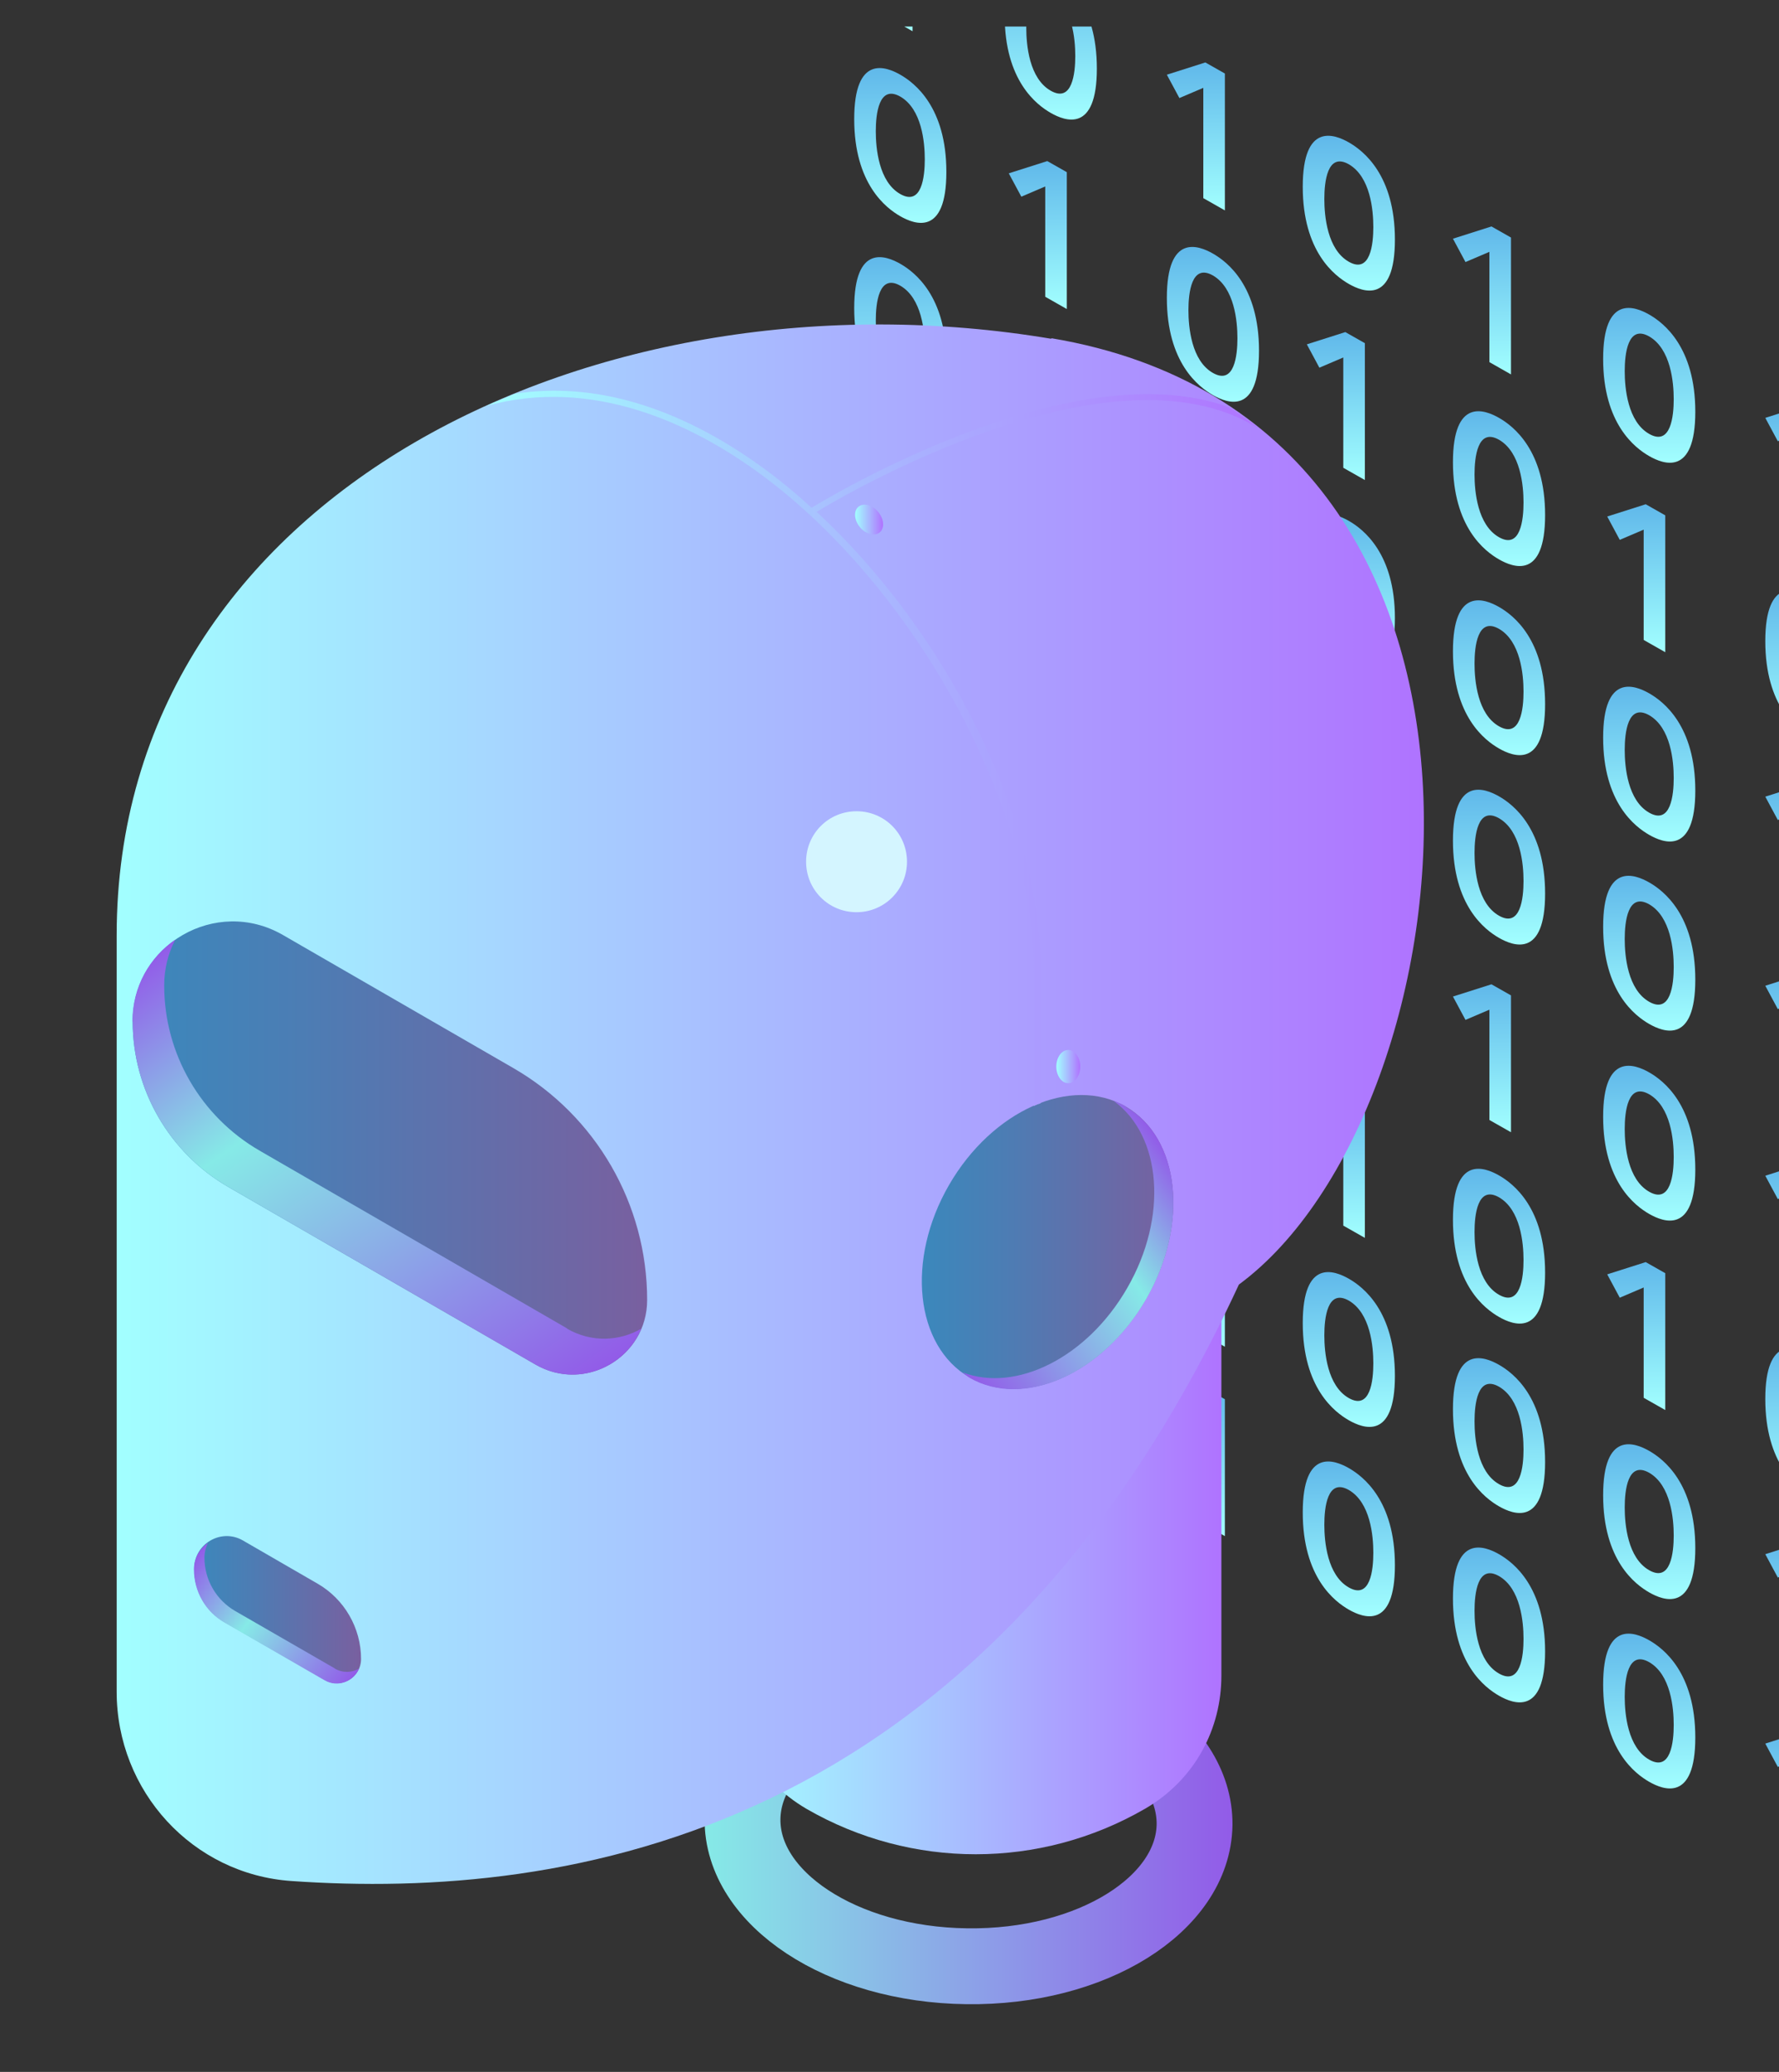 <svg width="61" height="71" viewBox="0 0 61 71" fill="none" xmlns="http://www.w3.org/2000/svg">
<rect x="0" y="0" width="61" height="71" fill="#333333" stroke="none"/>
<g clip-path="url(#clip0_133_440)">
<g clip-path="url(#clip1_133_440)">
<path d="M30.55 -3.12L29.73 -2.77L29.3 -3.57L30.62 -3.99L31.29 -3.61V1.07L30.55 0.65V-3.12Z" fill="url(#paint0_linear_133_440)"/>
<path d="M35.84 6.39L35.02 6.74L34.59 5.94L35.91 5.52L36.58 5.9V10.59L35.84 10.17V6.4V6.39Z" fill="url(#paint1_linear_133_440)"/>
<path d="M41.26 3.01L40.44 3.36L40.01 2.56L41.33 2.14L42 2.52V7.21L41.26 6.79V3.02V3.01Z" fill="url(#paint2_linear_133_440)"/>
<path d="M41.26 15.99L40.44 16.34L40.01 15.54L41.33 15.12L42 15.5V20.19L41.26 19.77V16V15.99Z" fill="url(#paint3_linear_133_440)"/>
<path d="M36.03 -0.98C36.52 -0.7 37.61 0.13 37.61 2.35C37.61 4.57 36.52 4.15 36.03 3.87C35.54 3.59 34.45 2.76 34.45 0.54C34.45 -1.68 35.54 -1.26 36.03 -0.98ZM36.03 3.11C36.77 3.53 36.87 2.5 36.87 1.92C36.87 1.34 36.77 0.2 36.03 -0.23C35.29 -0.65 35.19 0.38 35.19 0.96C35.19 1.54 35.29 2.69 36.03 3.11Z" fill="url(#paint4_linear_133_440)"/>
<path d="M36.03 12C36.52 12.28 37.61 13.11 37.61 15.33C37.61 17.55 36.52 17.13 36.03 16.85C35.54 16.57 34.45 15.74 34.45 13.52C34.45 11.3 35.54 11.72 36.03 12ZM36.03 16.09C36.77 16.51 36.87 15.48 36.87 14.9C36.87 14.32 36.77 13.18 36.03 12.75C35.29 12.33 35.19 13.36 35.19 13.94C35.19 14.52 35.29 15.67 36.03 16.09Z" fill="url(#paint5_linear_133_440)"/>
<path d="M30.87 2.56C31.36 2.84 32.45 3.67 32.45 5.89C32.45 8.11 31.36 7.69 30.87 7.41C30.38 7.13 29.29 6.3 29.29 4.08C29.29 1.86 30.38 2.28 30.87 2.56ZM30.87 6.65C31.61 7.07 31.71 6.04 31.71 5.46C31.71 4.88 31.61 3.74 30.87 3.31C30.13 2.89 30.03 3.92 30.03 4.5C30.03 5.08 30.13 6.23 30.87 6.65Z" fill="url(#paint6_linear_133_440)"/>
<path d="M30.87 9.04C31.36 9.32 32.45 10.15 32.45 12.37C32.45 14.59 31.36 14.17 30.87 13.89C30.38 13.61 29.29 12.78 29.29 10.56C29.29 8.34 30.38 8.76 30.87 9.04ZM30.87 13.13C31.61 13.55 31.71 12.52 31.71 11.94C31.71 11.36 31.61 10.22 30.87 9.79C30.13 9.37 30.03 10.4 30.03 10.98C30.03 11.56 30.13 12.71 30.87 13.13Z" fill="url(#paint7_linear_133_440)"/>
<path d="M41.26 22.48L40.44 22.83L40.01 22.03L41.33 21.61L42 21.99V26.68L41.26 26.26V22.49V22.48Z" fill="url(#paint8_linear_133_440)"/>
<path d="M36.03 18.48C36.52 18.76 37.61 19.59 37.61 21.81C37.61 24.03 36.52 23.61 36.03 23.33C35.54 23.05 34.45 22.22 34.45 20C34.45 17.78 35.54 18.2 36.03 18.48ZM36.03 22.57C36.77 22.99 36.87 21.96 36.87 21.38C36.87 20.8 36.77 19.66 36.03 19.23C35.29 18.81 35.19 19.84 35.19 20.42C35.19 21 35.29 22.15 36.03 22.57Z" fill="url(#paint9_linear_133_440)"/>
<path d="M46.06 12.25L45.24 12.6L44.81 11.8L46.13 11.38L46.8 11.76V16.45L46.06 16.03V12.26V12.25Z" fill="url(#paint10_linear_133_440)"/>
<path d="M46.25 4.88C46.74 5.16 47.83 5.99 47.83 8.21C47.83 10.43 46.74 10.01 46.25 9.73C45.76 9.45 44.67 8.62 44.67 6.4C44.67 4.18 45.76 4.6 46.25 4.88ZM46.25 8.97C46.99 9.39 47.09 8.36 47.09 7.78C47.09 7.2 46.99 6.06 46.25 5.63C45.51 5.21 45.41 6.24 45.41 6.82C45.41 7.4 45.51 8.55 46.25 8.97Z" fill="url(#paint11_linear_133_440)"/>
<path d="M46.25 17.85C46.74 18.13 47.83 18.96 47.83 21.18C47.83 23.4 46.74 22.98 46.25 22.7C45.76 22.42 44.67 21.59 44.67 19.37C44.67 17.15 45.76 17.57 46.25 17.85ZM46.25 21.94C46.99 22.36 47.09 21.33 47.09 20.75C47.09 20.17 46.99 19.03 46.25 18.6C45.51 18.18 45.41 19.21 45.41 19.79C45.41 20.37 45.51 21.52 46.25 21.94Z" fill="url(#paint12_linear_133_440)"/>
<path d="M46.25 24.34C46.74 24.62 47.83 25.45 47.83 27.67C47.83 29.89 46.74 29.47 46.25 29.19C45.76 28.91 44.67 28.08 44.67 25.86C44.67 23.64 45.76 24.06 46.25 24.34ZM46.25 28.43C46.99 28.85 47.09 27.82 47.09 27.24C47.09 26.66 46.99 25.52 46.25 25.09C45.51 24.67 45.41 25.7 45.41 26.28C45.41 26.86 45.51 28.01 46.25 28.43Z" fill="url(#paint13_linear_133_440)"/>
<path d="M30.87 15.53C31.36 15.81 32.45 16.64 32.45 18.86C32.45 21.08 31.36 20.66 30.87 20.38C30.38 20.1 29.29 19.27 29.29 17.05C29.29 14.83 30.38 15.25 30.87 15.53ZM30.87 19.62C31.61 20.04 31.71 19.01 31.71 18.43C31.71 17.85 31.61 16.71 30.87 16.28C30.13 15.86 30.03 16.89 30.03 17.47C30.03 18.05 30.13 19.2 30.87 19.62Z" fill="url(#paint14_linear_133_440)"/>
<path d="M41.59 8.69C42.08 8.97 43.17 9.8 43.17 12.02C43.17 14.24 42.08 13.82 41.59 13.54C41.1 13.26 40.01 12.43 40.01 10.21C40.01 7.99 41.1 8.41 41.59 8.69ZM41.59 12.78C42.33 13.2 42.43 12.17 42.43 11.59C42.43 11.01 42.33 9.87 41.59 9.44C40.85 9.02 40.75 10.05 40.75 10.63C40.75 11.21 40.85 12.36 41.59 12.78Z" fill="url(#paint15_linear_133_440)"/>
<path d="M51.07 8.63L50.25 8.98L49.82 8.18L51.14 7.76L51.81 8.14V12.83L51.07 12.41V8.64V8.63Z" fill="url(#paint16_linear_133_440)"/>
<path d="M56.36 18.15L55.54 18.5L55.11 17.7L56.43 17.28L57.1 17.66V22.35L56.36 21.93V18.16V18.15Z" fill="url(#paint17_linear_133_440)"/>
<path d="M61.78 14.77L60.96 15.12L60.53 14.32L61.85 13.9L62.52 14.28V18.97L61.78 18.55V14.78V14.77Z" fill="url(#paint18_linear_133_440)"/>
<path d="M61.78 27.75L60.96 28.1L60.53 27.3L61.85 26.88L62.52 27.26V31.95L61.78 31.53V27.76V27.75Z" fill="url(#paint19_linear_133_440)"/>
<path d="M56.55 10.78C57.04 11.06 58.13 11.89 58.13 14.11C58.13 16.33 57.04 15.91 56.55 15.63C56.06 15.35 54.97 14.52 54.97 12.3C54.97 10.08 56.06 10.5 56.55 10.78ZM56.55 14.87C57.29 15.29 57.39 14.26 57.39 13.68C57.39 13.1 57.29 11.96 56.55 11.53C55.81 11.11 55.71 12.14 55.71 12.72C55.71 13.3 55.81 14.45 56.55 14.87Z" fill="url(#paint20_linear_133_440)"/>
<path d="M56.55 23.76C57.04 24.04 58.13 24.87 58.13 27.09C58.13 29.31 57.04 28.89 56.55 28.61C56.06 28.33 54.97 27.5 54.97 25.28C54.97 23.06 56.06 23.48 56.55 23.76ZM56.55 27.85C57.29 28.27 57.39 27.24 57.39 26.66C57.39 26.08 57.29 24.94 56.55 24.51C55.81 24.09 55.71 25.12 55.71 25.7C55.71 26.28 55.81 27.43 56.55 27.85Z" fill="url(#paint21_linear_133_440)"/>
<path d="M51.4 14.32C51.89 14.6 52.98 15.43 52.98 17.65C52.98 19.87 51.89 19.45 51.4 19.17C50.91 18.89 49.82 18.06 49.82 15.84C49.82 13.62 50.91 14.04 51.4 14.32ZM51.4 18.41C52.14 18.83 52.24 17.8 52.24 17.22C52.24 16.64 52.14 15.5 51.4 15.07C50.66 14.65 50.56 15.68 50.56 16.26C50.56 16.84 50.66 17.99 51.4 18.41Z" fill="url(#paint22_linear_133_440)"/>
<path d="M51.4 20.8C51.89 21.08 52.98 21.91 52.98 24.13C52.98 26.35 51.89 25.93 51.4 25.65C50.91 25.37 49.82 24.54 49.82 22.32C49.82 20.1 50.91 20.52 51.4 20.8ZM51.4 24.89C52.14 25.31 52.24 24.28 52.24 23.7C52.24 23.12 52.14 21.98 51.4 21.55C50.66 21.13 50.56 22.16 50.56 22.74C50.56 23.32 50.66 24.47 51.4 24.89Z" fill="url(#paint23_linear_133_440)"/>
<path d="M61.78 34.23L60.96 34.58L60.53 33.78L61.85 33.36L62.52 33.74V38.43L61.78 38.01V34.24V34.23Z" fill="url(#paint24_linear_133_440)"/>
<path d="M56.55 30.24C57.04 30.52 58.13 31.35 58.13 33.57C58.13 35.79 57.04 35.37 56.55 35.09C56.06 34.81 54.97 33.98 54.97 31.76C54.97 29.54 56.06 29.96 56.55 30.24ZM56.55 34.33C57.29 34.75 57.39 33.72 57.39 33.14C57.39 32.56 57.29 31.42 56.55 30.99C55.81 30.57 55.71 31.6 55.71 32.18C55.71 32.76 55.81 33.91 56.55 34.33Z" fill="url(#paint25_linear_133_440)"/>
<path d="M51.4 27.29C51.89 27.57 52.98 28.4 52.98 30.62C52.98 32.84 51.89 32.42 51.4 32.14C50.91 31.86 49.82 31.03 49.82 28.81C49.82 26.59 50.91 27.01 51.4 27.29ZM51.4 31.38C52.14 31.8 52.24 30.77 52.24 30.19C52.24 29.61 52.14 28.47 51.4 28.04C50.66 27.62 50.56 28.65 50.56 29.23C50.56 29.81 50.66 30.96 51.4 31.38Z" fill="url(#paint26_linear_133_440)"/>
<path d="M62.11 20.45C62.6 20.73 63.69 21.56 63.69 23.78C63.69 26 62.6 25.58 62.11 25.3C61.62 25.02 60.53 24.19 60.53 21.97C60.53 19.75 61.62 20.17 62.11 20.45ZM62.11 24.54C62.85 24.96 62.95 23.93 62.95 23.35C62.95 22.77 62.85 21.63 62.11 21.2C61.37 20.78 61.27 21.81 61.27 22.39C61.27 22.97 61.37 24.12 62.11 24.54Z" fill="url(#paint27_linear_133_440)"/>
<path d="M30.55 22.84L29.73 23.19L29.3 22.39L30.62 21.97L31.29 22.35V27.04L30.55 26.62V22.85V22.84Z" fill="url(#paint28_linear_133_440)"/>
<path d="M35.84 32.36L35.02 32.71L34.59 31.91L35.91 31.49L36.58 31.87V36.56L35.84 36.14V32.37V32.36Z" fill="url(#paint29_linear_133_440)"/>
<path d="M41.26 28.98L40.44 29.33L40.01 28.53L41.33 28.11L42 28.49V33.18L41.26 32.76V28.99V28.98Z" fill="url(#paint30_linear_133_440)"/>
<path d="M41.26 41.95L40.44 42.3L40.01 41.5L41.33 41.08L42 41.46V46.15L41.26 45.73V41.96V41.95Z" fill="url(#paint31_linear_133_440)"/>
<path d="M36.03 24.99C36.52 25.27 37.61 26.1 37.61 28.32C37.61 30.54 36.52 30.12 36.03 29.84C35.54 29.56 34.45 28.73 34.45 26.51C34.45 24.29 35.54 24.71 36.03 24.99ZM36.03 29.08C36.77 29.5 36.87 28.47 36.87 27.89C36.87 27.31 36.77 26.17 36.03 25.74C35.29 25.32 35.19 26.35 35.19 26.93C35.19 27.51 35.29 28.66 36.03 29.08Z" fill="url(#paint32_linear_133_440)"/>
<path d="M36.03 37.96C36.52 38.24 37.61 39.07 37.61 41.29C37.61 43.51 36.52 43.09 36.03 42.81C35.54 42.53 34.45 41.7 34.45 39.48C34.45 37.26 35.54 37.68 36.03 37.96ZM36.03 42.05C36.77 42.47 36.87 41.44 36.87 40.86C36.87 40.28 36.77 39.14 36.03 38.71C35.29 38.29 35.19 39.32 35.19 39.9C35.19 40.48 35.29 41.63 36.03 42.05Z" fill="url(#paint33_linear_133_440)"/>
<path d="M30.87 28.52C31.36 28.8 32.45 29.63 32.45 31.85C32.45 34.07 31.36 33.65 30.87 33.37C30.38 33.09 29.29 32.26 29.29 30.04C29.29 27.82 30.38 28.24 30.87 28.52ZM30.87 32.61C31.61 33.03 31.71 32 31.71 31.42C31.71 30.84 31.61 29.7 30.87 29.27C30.13 28.85 30.03 29.88 30.03 30.46C30.03 31.04 30.13 32.19 30.87 32.61Z" fill="url(#paint34_linear_133_440)"/>
<path d="M30.87 35.01C31.36 35.29 32.45 36.12 32.45 38.34C32.45 40.56 31.36 40.14 30.87 39.86C30.38 39.58 29.29 38.75 29.29 36.53C29.29 34.31 30.38 34.73 30.87 35.01ZM30.87 39.1C31.61 39.52 31.71 38.49 31.71 37.91C31.71 37.33 31.61 36.19 30.87 35.76C30.13 35.34 30.03 36.37 30.03 36.95C30.03 37.53 30.13 38.68 30.87 39.1Z" fill="url(#paint35_linear_133_440)"/>
<path d="M41.26 48.44L40.44 48.79L40.01 47.99L41.33 47.57L42 47.95V52.64L41.26 52.22V48.45V48.44Z" fill="url(#paint36_linear_133_440)"/>
<path d="M36.03 44.45C36.52 44.73 37.61 45.56 37.61 47.78C37.61 50 36.52 49.58 36.03 49.3C35.54 49.02 34.45 48.19 34.45 45.97C34.45 43.75 35.54 44.17 36.03 44.45ZM36.03 48.54C36.77 48.96 36.87 47.93 36.87 47.35C36.87 46.77 36.77 45.63 36.03 45.2C35.29 44.78 35.19 45.81 35.19 46.39C35.19 46.97 35.29 48.12 36.03 48.54Z" fill="url(#paint37_linear_133_440)"/>
<path d="M46.06 38.22L45.24 38.57L44.81 37.77L46.13 37.35L46.8 37.73V42.42L46.06 42V38.23V38.22Z" fill="url(#paint38_linear_133_440)"/>
<path d="M46.25 30.84C46.74 31.12 47.83 31.95 47.83 34.17C47.83 36.39 46.74 35.97 46.25 35.69C45.76 35.41 44.67 34.58 44.67 32.36C44.67 30.14 45.76 30.56 46.25 30.84ZM46.25 34.93C46.99 35.35 47.09 34.32 47.09 33.74C47.09 33.16 46.99 32.02 46.25 31.59C45.51 31.17 45.41 32.2 45.41 32.78C45.41 33.36 45.51 34.51 46.25 34.93Z" fill="url(#paint39_linear_133_440)"/>
<path d="M46.25 43.82C46.74 44.1 47.83 44.93 47.83 47.15C47.83 49.37 46.74 48.95 46.25 48.67C45.76 48.39 44.67 47.56 44.67 45.34C44.67 43.12 45.76 43.54 46.25 43.82ZM46.25 47.91C46.99 48.33 47.09 47.3 47.09 46.72C47.09 46.14 46.99 45 46.25 44.57C45.51 44.15 45.41 45.18 45.41 45.76C45.41 46.34 45.51 47.49 46.25 47.91Z" fill="url(#paint40_linear_133_440)"/>
<path d="M46.25 50.31C46.74 50.59 47.83 51.42 47.83 53.64C47.83 55.86 46.74 55.44 46.25 55.16C45.76 54.88 44.67 54.05 44.67 51.83C44.67 49.61 45.76 50.03 46.25 50.31ZM46.25 54.4C46.99 54.82 47.09 53.79 47.09 53.21C47.09 52.63 46.99 51.49 46.25 51.06C45.51 50.64 45.41 51.67 45.41 52.25C45.41 52.83 45.51 53.98 46.25 54.4Z" fill="url(#paint41_linear_133_440)"/>
<path d="M30.87 41.5C31.36 41.78 32.45 42.61 32.45 44.83C32.45 47.05 31.36 46.63 30.87 46.35C30.38 46.07 29.29 45.24 29.29 43.02C29.29 40.8 30.38 41.22 30.87 41.5ZM30.87 45.59C31.61 46.01 31.71 44.98 31.71 44.4C31.71 43.82 31.61 42.68 30.87 42.25C30.13 41.83 30.03 42.86 30.03 43.44C30.03 44.02 30.13 45.17 30.87 45.59Z" fill="url(#paint42_linear_133_440)"/>
<path d="M41.59 34.66C42.08 34.94 43.17 35.77 43.17 37.99C43.17 40.21 42.08 39.79 41.59 39.51C41.1 39.23 40.01 38.4 40.01 36.18C40.01 33.96 41.1 34.38 41.59 34.66ZM41.59 38.75C42.33 39.17 42.43 38.14 42.43 37.56C42.43 36.98 42.33 35.84 41.59 35.41C40.85 34.99 40.75 36.02 40.75 36.6C40.75 37.18 40.85 38.33 41.59 38.75Z" fill="url(#paint43_linear_133_440)"/>
<path d="M51.07 34.6L50.25 34.95L49.82 34.15L51.14 33.73L51.81 34.11V38.8L51.07 38.38V34.61V34.6Z" fill="url(#paint44_linear_133_440)"/>
<path d="M56.36 44.12L55.54 44.47L55.11 43.67L56.43 43.25L57.1 43.63V48.32L56.36 47.9V44.13V44.12Z" fill="url(#paint45_linear_133_440)"/>
<path d="M61.78 40.74L60.96 41.09L60.53 40.29L61.85 39.87L62.52 40.25V44.94L61.78 44.52V40.75V40.74Z" fill="url(#paint46_linear_133_440)"/>
<path d="M61.78 53.71L60.96 54.06L60.53 53.26L61.85 52.84L62.52 53.22V57.91L61.78 57.49V53.72V53.71Z" fill="url(#paint47_linear_133_440)"/>
<path d="M56.55 36.75C57.04 37.03 58.13 37.86 58.13 40.08C58.13 42.3 57.04 41.88 56.55 41.6C56.06 41.32 54.97 40.49 54.97 38.27C54.97 36.05 56.06 36.47 56.55 36.75ZM56.55 40.84C57.29 41.26 57.39 40.23 57.39 39.65C57.39 39.07 57.29 37.93 56.55 37.5C55.81 37.08 55.71 38.11 55.71 38.69C55.71 39.27 55.81 40.42 56.55 40.84Z" fill="url(#paint48_linear_133_440)"/>
<path d="M56.55 49.72C57.04 50 58.13 50.83 58.13 53.05C58.13 55.27 57.04 54.85 56.55 54.57C56.06 54.29 54.97 53.46 54.97 51.24C54.97 49.02 56.06 49.44 56.55 49.72ZM56.55 53.81C57.29 54.23 57.39 53.2 57.39 52.62C57.39 52.04 57.29 50.9 56.55 50.47C55.81 50.05 55.71 51.08 55.71 51.66C55.71 52.24 55.81 53.39 56.55 53.81Z" fill="url(#paint49_linear_133_440)"/>
<path d="M51.4 40.28C51.89 40.56 52.98 41.39 52.98 43.61C52.98 45.83 51.89 45.41 51.4 45.13C50.91 44.85 49.82 44.02 49.82 41.8C49.82 39.58 50.91 40 51.4 40.28ZM51.4 44.37C52.14 44.79 52.24 43.76 52.24 43.18C52.24 42.6 52.14 41.46 51.4 41.03C50.66 40.61 50.56 41.64 50.56 42.22C50.56 42.8 50.66 43.95 51.4 44.37Z" fill="url(#paint50_linear_133_440)"/>
<path d="M51.4 46.77C51.89 47.05 52.98 47.88 52.98 50.1C52.98 52.32 51.89 51.9 51.4 51.62C50.91 51.34 49.82 50.51 49.82 48.29C49.82 46.07 50.91 46.49 51.4 46.77ZM51.4 50.86C52.14 51.28 52.24 50.25 52.24 49.67C52.24 49.09 52.14 47.95 51.4 47.52C50.66 47.1 50.56 48.13 50.56 48.71C50.56 49.29 50.66 50.44 51.4 50.86Z" fill="url(#paint51_linear_133_440)"/>
<path d="M61.78 60.2L60.96 60.55L60.53 59.75L61.85 59.33L62.52 59.71V64.4L61.78 63.98V60.21V60.2Z" fill="url(#paint52_linear_133_440)"/>
<path d="M56.55 56.21C57.04 56.49 58.13 57.32 58.13 59.54C58.13 61.76 57.04 61.34 56.55 61.06C56.06 60.78 54.97 59.95 54.97 57.73C54.97 55.51 56.06 55.93 56.55 56.21ZM56.55 60.3C57.29 60.72 57.39 59.69 57.39 59.11C57.39 58.53 57.29 57.39 56.55 56.96C55.81 56.54 55.71 57.57 55.71 58.15C55.71 58.73 55.81 59.88 56.55 60.3Z" fill="url(#paint53_linear_133_440)"/>
<path d="M51.4 53.26C51.89 53.54 52.98 54.37 52.98 56.59C52.98 58.81 51.89 58.39 51.4 58.11C50.91 57.83 49.82 57 49.82 54.78C49.82 52.56 50.91 52.98 51.4 53.26ZM51.4 57.35C52.14 57.77 52.24 56.74 52.24 56.16C52.24 55.58 52.14 54.44 51.4 54.01C50.66 53.59 50.56 54.62 50.56 55.2C50.56 55.78 50.66 56.93 51.4 57.35Z" fill="url(#paint54_linear_133_440)"/>
<path d="M62.11 46.42C62.6 46.7 63.69 47.53 63.69 49.75C63.69 51.97 62.6 51.55 62.11 51.27C61.62 50.99 60.53 50.16 60.53 47.94C60.53 45.72 61.62 46.14 62.11 46.42ZM62.11 50.51C62.85 50.93 62.95 49.9 62.95 49.32C62.95 48.74 62.85 47.6 62.11 47.17C61.37 46.75 61.27 47.78 61.27 48.36C61.27 48.94 61.37 50.09 62.11 50.51Z" fill="url(#paint55_linear_133_440)"/>
<path d="M33.27 57.48C37.55 57.53 40.99 59.8 40.96 62.53C40.92 65.26 37.43 67.44 33.15 67.38C28.87 67.33 25.43 65.06 25.46 62.33C25.49 59.6 28.99 57.42 33.27 57.48Z" stroke="url(#paint56_linear_133_440)" stroke-width="2.6" stroke-miterlimit="10"/>
<path d="M25.03 24.11V57.43C25.03 59.2 25.91 60.97 27.66 61.99C31.25 64.06 35.66 64.06 39.25 61.99C41 60.98 41.88 59.21 41.88 57.43V24.11H25.03Z" fill="url(#paint57_linear_133_440)"/>
<path d="M36.05 11.61C20.57 9.01 4 16.86 4 32.06V57.97C4 61.38 6.6 64.23 10 64.46C19.38 65.11 33.67 63.02 42.48 44.02C50.53 38.09 53.36 14.5 36.05 11.59V11.61Z" fill="url(#paint58_linear_133_440)"/>
<path d="M4.55 35.01C4.55 37.34 5.8 39.5 7.82 40.67L18.36 46.76C20.06 47.74 22.19 46.51 22.19 44.55C22.19 41.27 20.44 38.24 17.6 36.6L9.7 32.04C7.41 30.72 4.55 32.37 4.55 35.01Z" fill="url(#paint59_linear_133_440)"/>
<path d="M19.44 45.52L8.9 39.43C6.88 38.26 5.63 36.11 5.63 33.77C5.63 33.19 5.77 32.66 6.01 32.2C5.14 32.8 4.54 33.8 4.54 35.01H4.55C4.55 37.34 5.8 39.5 7.82 40.67L18.36 46.76C19.76 47.57 21.43 46.88 21.99 45.53C21.25 45.96 20.29 46.02 19.44 45.53V45.52Z" fill="url(#paint60_linear_133_440)"/>
<path d="M6.66 53.77C6.66 54.53 7.06 55.23 7.72 55.6L11.14 57.57C11.69 57.89 12.38 57.49 12.38 56.85C12.38 55.79 11.81 54.8 10.89 54.27L8.33 52.79C7.59 52.36 6.66 52.9 6.66 53.75V53.77Z" fill="url(#paint61_linear_133_440)"/>
<path d="M11.49 57.18L8.07 55.21C7.41 54.83 7.01 54.13 7.01 53.38C7.01 53.19 7.06 53.02 7.13 52.87C6.85 53.07 6.65 53.39 6.65 53.78C6.65 54.54 7.05 55.24 7.71 55.61L11.13 57.58C11.58 57.84 12.13 57.62 12.31 57.18C12.07 57.32 11.76 57.34 11.48 57.18H11.49Z" fill="url(#paint62_linear_133_440)"/>
<path d="M31.1 29.53C31.1 30.48 30.33 31.26 29.37 31.26C28.41 31.26 27.64 30.49 27.64 29.53C27.64 28.57 28.41 27.8 29.37 27.8C30.33 27.8 31.1 28.57 31.1 29.53Z" fill="#D4F5FF"/>
<path d="M39.3 44.51C37.82 47.07 35.11 48.28 33.24 47.2C31.38 46.12 31.06 43.17 32.54 40.61C34.02 38.05 36.73 36.84 38.6 37.92C40.46 39 40.78 41.95 39.3 44.51Z" fill="url(#paint63_linear_133_440)"/>
<path d="M38.61 37.92C38.48 37.84 38.33 37.78 38.19 37.73C39.83 38.92 40.06 41.7 38.65 44.14C37.28 46.52 34.84 47.73 33.01 47.03C33.09 47.09 33.16 47.16 33.24 47.21C35.1 48.29 37.82 47.08 39.3 44.52C40.78 41.96 40.47 39 38.6 37.93L38.61 37.92Z" fill="url(#paint64_linear_133_440)"/>
<path style="mix-blend-mode:multiply" d="M35.47 37.89C35.54 37.86 35.61 37.83 35.68 37.81V33.29C35.68 28.07 32.49 21.69 28 17.54C28.91 16.99 38.1 11.56 43.12 14.66C42.81 14.41 42.49 14.18 42.15 13.96C36.75 11.98 28.29 17.12 27.83 17.4C27.27 16.89 26.69 16.41 26.09 15.98C23.23 13.92 20.35 13.08 17.67 13.49C17.34 13.63 17.01 13.76 16.68 13.91C20.34 12.9 23.73 14.55 25.96 16.16C31.28 20 35.45 27.53 35.45 33.3V37.91L35.47 37.89Z" fill="url(#paint65_linear_133_440)"/>
<path style="mix-blend-mode:multiply" d="M30.11 17.54C30.31 17.78 30.34 18.09 30.17 18.24C30 18.39 29.69 18.31 29.49 18.07C29.29 17.83 29.26 17.52 29.43 17.37C29.6 17.22 29.91 17.3 30.11 17.54Z" fill="url(#paint66_linear_133_440)"/>
<path style="mix-blend-mode:multiply" d="M37.04 36.55C37.04 36.87 36.86 37.12 36.63 37.12C36.4 37.12 36.22 36.86 36.22 36.55C36.22 36.24 36.4 35.98 36.63 35.98C36.86 35.98 37.04 36.24 37.04 36.55Z" fill="url(#paint67_linear_133_440)"/>
</g>
</g>
<defs>
<linearGradient id="paint0_linear_133_440" x1="30.29" y1="1.07" x2="30.29" y2="-4" gradientUnits="userSpaceOnUse">
<stop stop-color="#A2FFFF"/>
<stop offset="1" stop-color="#60B8EA"/>
</linearGradient>
<linearGradient id="paint1_linear_133_440" x1="35.58" y1="10.59" x2="35.58" y2="5.52" gradientUnits="userSpaceOnUse">
<stop stop-color="#A2FFFF"/>
<stop offset="1" stop-color="#60B8EA"/>
</linearGradient>
<linearGradient id="paint2_linear_133_440" x1="41" y1="7.21" x2="41" y2="2.14" gradientUnits="userSpaceOnUse">
<stop stop-color="#A2FFFF"/>
<stop offset="1" stop-color="#60B8EA"/>
</linearGradient>
<linearGradient id="paint3_linear_133_440" x1="41" y1="20.19" x2="41" y2="15.11" gradientUnits="userSpaceOnUse">
<stop stop-color="#A2FFFF"/>
<stop offset="1" stop-color="#60B8EA"/>
</linearGradient>
<linearGradient id="paint4_linear_133_440" x1="36.03" y1="4.09" x2="36.03" y2="-1.2" gradientUnits="userSpaceOnUse">
<stop stop-color="#A2FFFF"/>
<stop offset="1" stop-color="#60B8EA"/>
</linearGradient>
<linearGradient id="paint5_linear_133_440" x1="36.03" y1="17.07" x2="36.03" y2="11.77" gradientUnits="userSpaceOnUse">
<stop stop-color="#A2FFFF"/>
<stop offset="1" stop-color="#60B8EA"/>
</linearGradient>
<linearGradient id="paint6_linear_133_440" x1="30.87" y1="7.63" x2="30.87" y2="2.33" gradientUnits="userSpaceOnUse">
<stop stop-color="#A2FFFF"/>
<stop offset="1" stop-color="#60B8EA"/>
</linearGradient>
<linearGradient id="paint7_linear_133_440" x1="30.87" y1="14.12" x2="30.87" y2="8.82" gradientUnits="userSpaceOnUse">
<stop stop-color="#A2FFFF"/>
<stop offset="1" stop-color="#60B8EA"/>
</linearGradient>
<linearGradient id="paint8_linear_133_440" x1="41" y1="26.67" x2="41" y2="21.6" gradientUnits="userSpaceOnUse">
<stop stop-color="#A2FFFF"/>
<stop offset="1" stop-color="#60B8EA"/>
</linearGradient>
<linearGradient id="paint9_linear_133_440" x1="36.03" y1="23.56" x2="36.03" y2="18.26" gradientUnits="userSpaceOnUse">
<stop stop-color="#A2FFFF"/>
<stop offset="1" stop-color="#60B8EA"/>
</linearGradient>
<linearGradient id="paint10_linear_133_440" x1="45.8" y1="16.45" x2="45.8" y2="11.37" gradientUnits="userSpaceOnUse">
<stop stop-color="#A2FFFF"/>
<stop offset="1" stop-color="#60B8EA"/>
</linearGradient>
<linearGradient id="paint11_linear_133_440" x1="46.25" y1="9.95" x2="46.25" y2="4.65" gradientUnits="userSpaceOnUse">
<stop stop-color="#A2FFFF"/>
<stop offset="1" stop-color="#60B8EA"/>
</linearGradient>
<linearGradient id="paint12_linear_133_440" x1="46.25" y1="22.93" x2="46.25" y2="17.63" gradientUnits="userSpaceOnUse">
<stop stop-color="#A2FFFF"/>
<stop offset="1" stop-color="#60B8EA"/>
</linearGradient>
<linearGradient id="paint13_linear_133_440" x1="46.25" y1="29.41" x2="46.25" y2="24.11" gradientUnits="userSpaceOnUse">
<stop stop-color="#A2FFFF"/>
<stop offset="1" stop-color="#60B8EA"/>
</linearGradient>
<linearGradient id="paint14_linear_133_440" x1="30.87" y1="20.6" x2="30.87" y2="15.31" gradientUnits="userSpaceOnUse">
<stop stop-color="#A2FFFF"/>
<stop offset="1" stop-color="#60B8EA"/>
</linearGradient>
<linearGradient id="paint15_linear_133_440" x1="41.59" y1="13.77" x2="41.59" y2="8.47" gradientUnits="userSpaceOnUse">
<stop stop-color="#A2FFFF"/>
<stop offset="1" stop-color="#60B8EA"/>
</linearGradient>
<linearGradient id="paint16_linear_133_440" x1="50.82" y1="12.83" x2="50.82" y2="7.76" gradientUnits="userSpaceOnUse">
<stop stop-color="#A2FFFF"/>
<stop offset="1" stop-color="#60B8EA"/>
</linearGradient>
<linearGradient id="paint17_linear_133_440" x1="56.11" y1="22.35" x2="56.11" y2="17.28" gradientUnits="userSpaceOnUse">
<stop stop-color="#A2FFFF"/>
<stop offset="1" stop-color="#60B8EA"/>
</linearGradient>
<linearGradient id="paint18_linear_133_440" x1="61.53" y1="18.97" x2="61.53" y2="13.9" gradientUnits="userSpaceOnUse">
<stop stop-color="#A2FFFF"/>
<stop offset="1" stop-color="#60B8EA"/>
</linearGradient>
<linearGradient id="paint19_linear_133_440" x1="61.53" y1="31.94" x2="61.53" y2="26.87" gradientUnits="userSpaceOnUse">
<stop stop-color="#A2FFFF"/>
<stop offset="1" stop-color="#60B8EA"/>
</linearGradient>
<linearGradient id="paint20_linear_133_440" x1="56.55" y1="15.85" x2="56.55" y2="10.56" gradientUnits="userSpaceOnUse">
<stop stop-color="#A2FFFF"/>
<stop offset="1" stop-color="#60B8EA"/>
</linearGradient>
<linearGradient id="paint21_linear_133_440" x1="56.55" y1="28.83" x2="56.55" y2="23.53" gradientUnits="userSpaceOnUse">
<stop stop-color="#A2FFFF"/>
<stop offset="1" stop-color="#60B8EA"/>
</linearGradient>
<linearGradient id="paint22_linear_133_440" x1="51.4" y1="19.39" x2="51.4" y2="14.09" gradientUnits="userSpaceOnUse">
<stop stop-color="#A2FFFF"/>
<stop offset="1" stop-color="#60B8EA"/>
</linearGradient>
<linearGradient id="paint23_linear_133_440" x1="51.4" y1="25.88" x2="51.4" y2="20.58" gradientUnits="userSpaceOnUse">
<stop stop-color="#A2FFFF"/>
<stop offset="1" stop-color="#60B8EA"/>
</linearGradient>
<linearGradient id="paint24_linear_133_440" x1="61.53" y1="38.43" x2="61.53" y2="33.36" gradientUnits="userSpaceOnUse">
<stop stop-color="#A2FFFF"/>
<stop offset="1" stop-color="#60B8EA"/>
</linearGradient>
<linearGradient id="paint25_linear_133_440" x1="56.55" y1="35.32" x2="56.55" y2="30.02" gradientUnits="userSpaceOnUse">
<stop stop-color="#A2FFFF"/>
<stop offset="1" stop-color="#60B8EA"/>
</linearGradient>
<linearGradient id="paint26_linear_133_440" x1="51.4" y1="32.36" x2="51.4" y2="27.06" gradientUnits="userSpaceOnUse">
<stop stop-color="#A2FFFF"/>
<stop offset="1" stop-color="#60B8EA"/>
</linearGradient>
<linearGradient id="paint27_linear_133_440" x1="62.11" y1="25.53" x2="62.11" y2="20.23" gradientUnits="userSpaceOnUse">
<stop stop-color="#A2FFFF"/>
<stop offset="1" stop-color="#60B8EA"/>
</linearGradient>
<linearGradient id="paint28_linear_133_440" x1="4" y1="27.04" x2="5" y2="21.97" gradientUnits="userSpaceOnUse">
<stop stop-color="#A2FFFF"/>
<stop offset="1" stop-color="#60B8EA"/>
</linearGradient>
<linearGradient id="paint29_linear_133_440" x1="35.58" y1="36.56" x2="35.58" y2="31.49" gradientUnits="userSpaceOnUse">
<stop stop-color="#A2FFFF"/>
<stop offset="1" stop-color="#60B8EA"/>
</linearGradient>
<linearGradient id="paint30_linear_133_440" x1="41" y1="33.18" x2="41" y2="28.1" gradientUnits="userSpaceOnUse">
<stop stop-color="#A2FFFF"/>
<stop offset="1" stop-color="#60B8EA"/>
</linearGradient>
<linearGradient id="paint31_linear_133_440" x1="41" y1="46.15" x2="41" y2="41.08" gradientUnits="userSpaceOnUse">
<stop stop-color="#A2FFFF"/>
<stop offset="1" stop-color="#60B8EA"/>
</linearGradient>
<linearGradient id="paint32_linear_133_440" x1="36.03" y1="30.06" x2="36.03" y2="24.76" gradientUnits="userSpaceOnUse">
<stop stop-color="#A2FFFF"/>
<stop offset="1" stop-color="#60B8EA"/>
</linearGradient>
<linearGradient id="paint33_linear_133_440" x1="36.03" y1="43.04" x2="36.03" y2="37.74" gradientUnits="userSpaceOnUse">
<stop stop-color="#A2FFFF"/>
<stop offset="1" stop-color="#60B8EA"/>
</linearGradient>
<linearGradient id="paint34_linear_133_440" x1="30.87" y1="33.6" x2="30.87" y2="28.3" gradientUnits="userSpaceOnUse">
<stop stop-color="#A2FFFF"/>
<stop offset="1" stop-color="#60B8EA"/>
</linearGradient>
<linearGradient id="paint35_linear_133_440" x1="30.87" y1="40.08" x2="30.87" y2="34.78" gradientUnits="userSpaceOnUse">
<stop stop-color="#A2FFFF"/>
<stop offset="1" stop-color="#60B8EA"/>
</linearGradient>
<linearGradient id="paint36_linear_133_440" x1="41" y1="52.64" x2="41" y2="47.57" gradientUnits="userSpaceOnUse">
<stop stop-color="#A2FFFF"/>
<stop offset="1" stop-color="#60B8EA"/>
</linearGradient>
<linearGradient id="paint37_linear_133_440" x1="36.03" y1="49.52" x2="36.03" y2="44.22" gradientUnits="userSpaceOnUse">
<stop stop-color="#A2FFFF"/>
<stop offset="1" stop-color="#60B8EA"/>
</linearGradient>
<linearGradient id="paint38_linear_133_440" x1="45.8" y1="42.41" x2="45.8" y2="37.34" gradientUnits="userSpaceOnUse">
<stop stop-color="#A2FFFF"/>
<stop offset="1" stop-color="#60B8EA"/>
</linearGradient>
<linearGradient id="paint39_linear_133_440" x1="46.25" y1="35.92" x2="46.25" y2="30.62" gradientUnits="userSpaceOnUse">
<stop stop-color="#A2FFFF"/>
<stop offset="1" stop-color="#60B8EA"/>
</linearGradient>
<linearGradient id="paint40_linear_133_440" x1="46.25" y1="48.89" x2="46.25" y2="43.59" gradientUnits="userSpaceOnUse">
<stop stop-color="#A2FFFF"/>
<stop offset="1" stop-color="#60B8EA"/>
</linearGradient>
<linearGradient id="paint41_linear_133_440" x1="46.25" y1="55.38" x2="46.25" y2="50.08" gradientUnits="userSpaceOnUse">
<stop stop-color="#A2FFFF"/>
<stop offset="1" stop-color="#60B8EA"/>
</linearGradient>
<linearGradient id="paint42_linear_133_440" x1="30.87" y1="46.57" x2="30.87" y2="41.27" gradientUnits="userSpaceOnUse">
<stop stop-color="#A2FFFF"/>
<stop offset="1" stop-color="#60B8EA"/>
</linearGradient>
<linearGradient id="paint43_linear_133_440" x1="41.59" y1="39.73" x2="41.59" y2="34.43" gradientUnits="userSpaceOnUse">
<stop stop-color="#A2FFFF"/>
<stop offset="1" stop-color="#60B8EA"/>
</linearGradient>
<linearGradient id="paint44_linear_133_440" x1="50.82" y1="38.8" x2="50.82" y2="33.73" gradientUnits="userSpaceOnUse">
<stop stop-color="#A2FFFF"/>
<stop offset="1" stop-color="#60B8EA"/>
</linearGradient>
<linearGradient id="paint45_linear_133_440" x1="56.11" y1="48.32" x2="56.11" y2="43.24" gradientUnits="userSpaceOnUse">
<stop stop-color="#A2FFFF"/>
<stop offset="1" stop-color="#60B8EA"/>
</linearGradient>
<linearGradient id="paint46_linear_133_440" x1="61.53" y1="44.94" x2="61.53" y2="39.86" gradientUnits="userSpaceOnUse">
<stop stop-color="#A2FFFF"/>
<stop offset="1" stop-color="#60B8EA"/>
</linearGradient>
<linearGradient id="paint47_linear_133_440" x1="61.53" y1="57.91" x2="61.53" y2="52.84" gradientUnits="userSpaceOnUse">
<stop stop-color="#A2FFFF"/>
<stop offset="1" stop-color="#60B8EA"/>
</linearGradient>
<linearGradient id="paint48_linear_133_440" x1="56.55" y1="41.82" x2="56.55" y2="36.52" gradientUnits="userSpaceOnUse">
<stop stop-color="#A2FFFF"/>
<stop offset="1" stop-color="#60B8EA"/>
</linearGradient>
<linearGradient id="paint49_linear_133_440" x1="56.55" y1="54.8" x2="56.55" y2="49.5" gradientUnits="userSpaceOnUse">
<stop stop-color="#A2FFFF"/>
<stop offset="1" stop-color="#60B8EA"/>
</linearGradient>
<linearGradient id="paint50_linear_133_440" x1="51.4" y1="45.35" x2="51.4" y2="40.06" gradientUnits="userSpaceOnUse">
<stop stop-color="#A2FFFF"/>
<stop offset="1" stop-color="#60B8EA"/>
</linearGradient>
<linearGradient id="paint51_linear_133_440" x1="51.4" y1="51.84" x2="51.4" y2="46.54" gradientUnits="userSpaceOnUse">
<stop stop-color="#A2FFFF"/>
<stop offset="1" stop-color="#60B8EA"/>
</linearGradient>
<linearGradient id="paint52_linear_133_440" x1="61.53" y1="64.4" x2="61.53" y2="59.33" gradientUnits="userSpaceOnUse">
<stop stop-color="#A2FFFF"/>
<stop offset="1" stop-color="#60B8EA"/>
</linearGradient>
<linearGradient id="paint53_linear_133_440" x1="56.55" y1="61.28" x2="56.55" y2="55.98" gradientUnits="userSpaceOnUse">
<stop stop-color="#A2FFFF"/>
<stop offset="1" stop-color="#60B8EA"/>
</linearGradient>
<linearGradient id="paint54_linear_133_440" x1="51.4" y1="58.33" x2="51.4" y2="53.03" gradientUnits="userSpaceOnUse">
<stop stop-color="#A2FFFF"/>
<stop offset="1" stop-color="#60B8EA"/>
</linearGradient>
<linearGradient id="paint55_linear_133_440" x1="62.11" y1="51.49" x2="62.11" y2="46.19" gradientUnits="userSpaceOnUse">
<stop stop-color="#A2FFFF"/>
<stop offset="1" stop-color="#60B8EA"/>
</linearGradient>
<linearGradient id="paint56_linear_133_440" x1="24.15" y1="62.43" x2="42.26" y2="62.43" gradientUnits="userSpaceOnUse">
<stop stop-color="#86EAE7"/>
<stop offset="1" stop-color="#925BE8"/>
</linearGradient>
<linearGradient id="paint57_linear_133_440" x1="25.03" y1="43.83" x2="41.88" y2="43.83" gradientUnits="userSpaceOnUse">
<stop stop-color="#A2FFFF"/>
<stop offset="1" stop-color="#AF73FF"/>
</linearGradient>
<linearGradient id="paint58_linear_133_440" x1="4" y1="37.85" x2="48.82" y2="37.85" gradientUnits="userSpaceOnUse">
<stop stop-color="#A2FFFF"/>
<stop offset="1" stop-color="#AF73FF"/>
</linearGradient>
<linearGradient id="paint59_linear_133_440" x1="4.55" y1="39.33" x2="22.18" y2="39.33" gradientUnits="userSpaceOnUse">
<stop stop-color="#3B88BC"/>
<stop offset="0.33" stop-color="#4C7DB4"/>
<stop offset="0.99" stop-color="#7860A0"/>
<stop offset="1" stop-color="#7960A0"/>
</linearGradient>
<linearGradient id="paint60_linear_133_440" x1="6.61" y1="31.78" x2="18.35" y2="48.55" gradientUnits="userSpaceOnUse">
<stop stop-color="#925BE8"/>
<stop offset="0.34" stop-color="#86EAE7"/>
<stop offset="1" stop-color="#925BE8"/>
</linearGradient>
<linearGradient id="paint61_linear_133_440" x1="6.66" y1="55.18" x2="12.38" y2="55.18" gradientUnits="userSpaceOnUse">
<stop stop-color="#3B88BC"/>
<stop offset="0.33" stop-color="#4C7DB4"/>
<stop offset="0.99" stop-color="#7860A0"/>
<stop offset="1" stop-color="#7960A0"/>
</linearGradient>
<linearGradient id="paint62_linear_133_440" x1="6.53" y1="53.57" x2="11.98" y2="57.67" gradientUnits="userSpaceOnUse">
<stop stop-color="#925BE8"/>
<stop offset="0.41" stop-color="#86EAE7"/>
<stop offset="1" stop-color="#925BE8"/>
</linearGradient>
<linearGradient id="paint63_linear_133_440" x1="31.62" y1="42.56" x2="40.24" y2="42.56" gradientUnits="userSpaceOnUse">
<stop stop-color="#3B88BC"/>
<stop offset="0.33" stop-color="#4C7DB4"/>
<stop offset="0.99" stop-color="#7860A0"/>
<stop offset="1" stop-color="#7960A0"/>
</linearGradient>
<linearGradient id="paint64_linear_133_440" x1="32.37" y1="46.13" x2="40.56" y2="40.18" gradientUnits="userSpaceOnUse">
<stop stop-color="#925BE8"/>
<stop offset="0.65" stop-color="#86EAE7"/>
<stop offset="1" stop-color="#925BE8"/>
</linearGradient>
<linearGradient id="paint65_linear_133_440" x1="16.69" y1="25.63" x2="43.13" y2="25.63" gradientUnits="userSpaceOnUse">
<stop stop-color="#A2FFFF"/>
<stop offset="1" stop-color="#AF73FF"/>
</linearGradient>
<linearGradient id="paint66_linear_133_440" x1="29.31" y1="17.81" x2="30.28" y2="17.81" gradientUnits="userSpaceOnUse">
<stop stop-color="#A2FFFF"/>
<stop offset="1" stop-color="#AF73FF"/>
</linearGradient>
<linearGradient id="paint67_linear_133_440" x1="36.22" y1="36.55" x2="37.04" y2="36.55" gradientUnits="userSpaceOnUse">
<stop stop-color="#A2FFFF"/>
<stop offset="1" stop-color="#AF73FF"/>
</linearGradient>
<clipPath id="clip0_133_440">
<rect width="61" height="70" fill="white" transform="translate(0 0.91)"/>
</clipPath>
<clipPath id="clip1_133_440">
<rect width="64.35" height="75.05" fill="white" transform="translate(4 -4)"/>
</clipPath>
</defs>
</svg>
